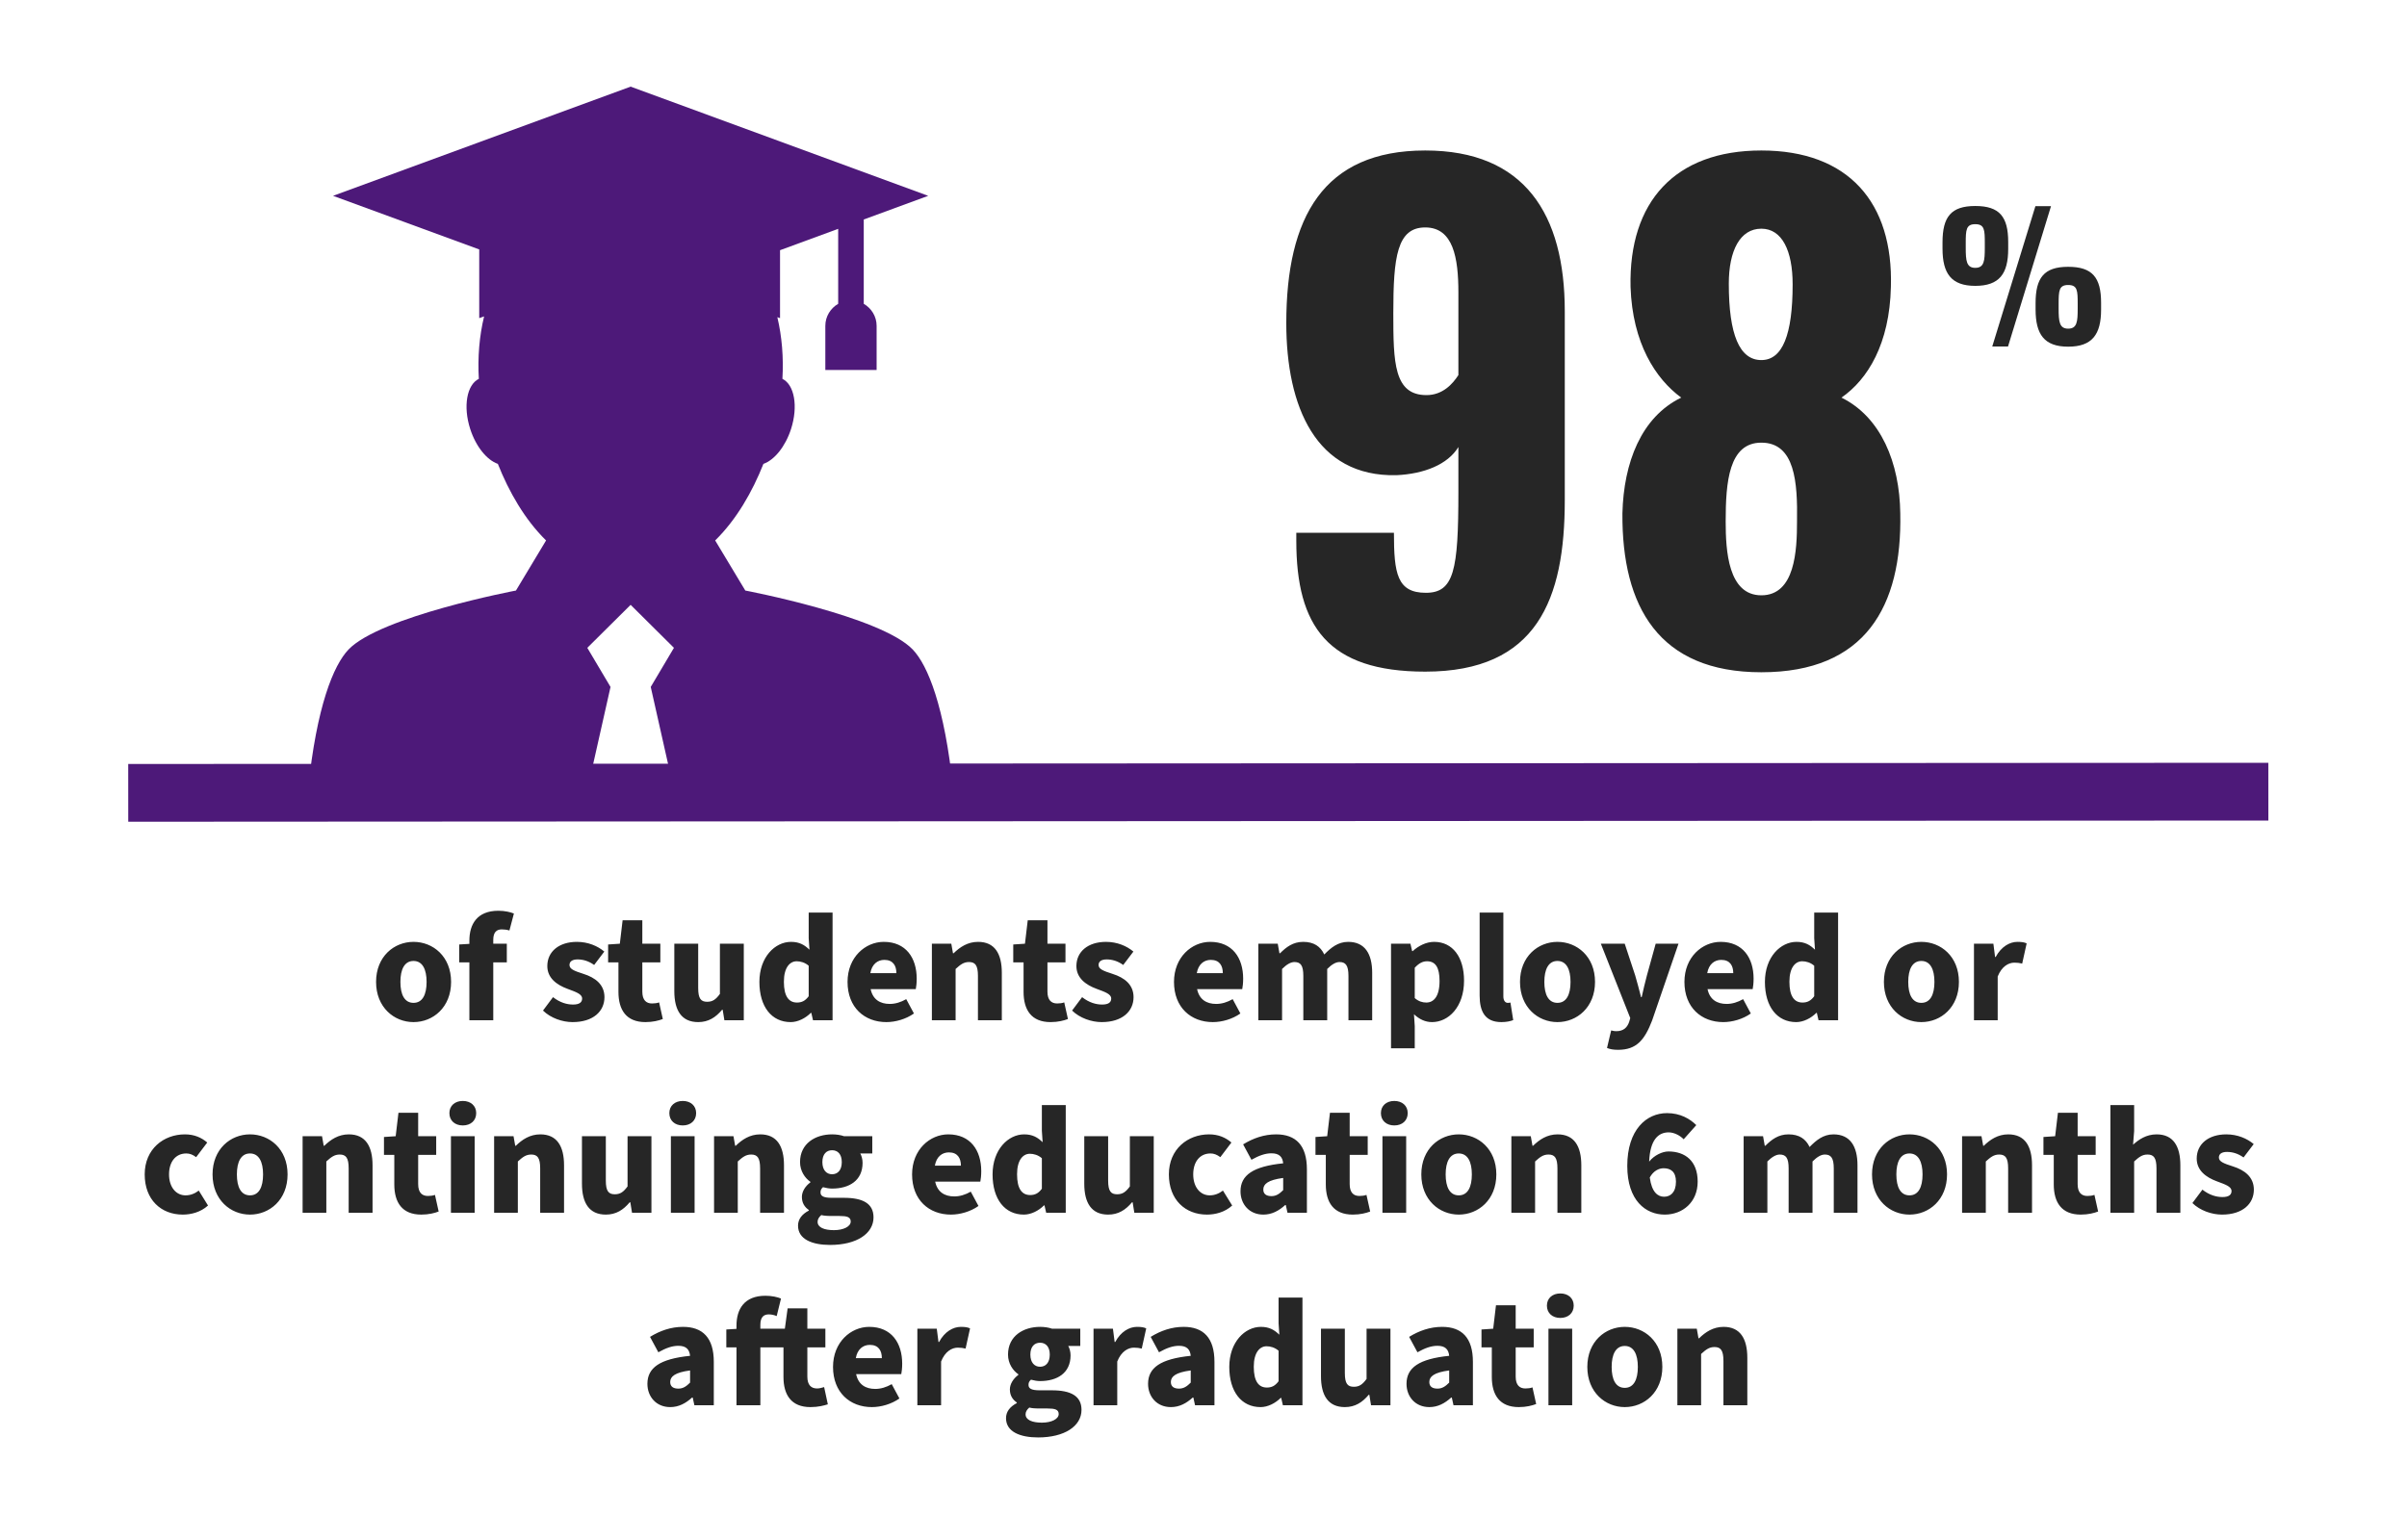 <svg width="250" height="160" viewBox="0 0 250 160" fill="none" xmlns="http://www.w3.org/2000/svg">
<g clip-path="url(#clip0_27_557)">
<path d="M42.948 106.192C40.932 106.192 39.06 104.656 39.06 102.016C39.06 99.376 40.932 97.856 42.948 97.856C44.98 97.856 46.852 99.376 46.852 102.016C46.852 104.656 44.98 106.192 42.948 106.192ZM42.948 104.192C43.876 104.192 44.308 103.344 44.308 102.016C44.308 100.704 43.876 99.84 42.948 99.84C42.02 99.84 41.588 100.704 41.588 102.016C41.588 103.344 42.02 104.192 42.948 104.192ZM48.752 106V99.984H47.696V98.128L48.752 98.064V97.728C48.752 96.048 49.536 94.624 51.76 94.624C52.448 94.624 53.024 94.768 53.376 94.912L52.912 96.672C52.64 96.592 52.384 96.56 52.112 96.56C51.568 96.56 51.232 96.864 51.232 97.648V98.048H52.64V99.984H51.232V106H48.752ZM59.47 106.192C58.414 106.192 57.198 105.776 56.398 104.992L57.438 103.6C58.174 104.176 58.894 104.368 59.518 104.368C60.19 104.368 60.462 104.128 60.462 103.744C60.462 103.264 59.79 103.056 58.942 102.736C57.806 102.32 56.846 101.6 56.846 100.368C56.846 98.864 58.062 97.856 59.918 97.856C61.086 97.856 62.078 98.288 62.766 98.864L61.71 100.256C61.134 99.84 60.542 99.68 59.998 99.68C59.422 99.68 59.15 99.904 59.15 100.256C59.15 100.672 59.598 100.864 60.606 101.184C61.822 101.568 62.782 102.288 62.782 103.6C62.782 105.056 61.63 106.192 59.47 106.192ZM67.034 106.192C65.05 106.192 64.234 104.928 64.234 103.056V99.984H63.162V98.128L64.378 98.048L64.666 95.616H66.714V98.048H68.586V99.984H66.714V103.024C66.714 103.92 67.13 104.256 67.722 104.256C67.978 104.256 68.25 104.224 68.458 104.144L68.842 105.872C68.426 106.032 67.818 106.192 67.034 106.192ZM72.517 106.192C70.773 106.192 70.037 104.96 70.037 102.976V98.048H72.517V102.656C72.517 103.76 72.805 104.08 73.445 104.08C74.005 104.08 74.341 103.856 74.773 103.264V98.048H77.253V106H75.237L75.061 104.912H74.997C74.341 105.696 73.589 106.192 72.517 106.192ZM82.122 106.192C80.154 106.192 78.874 104.608 78.874 102.016C78.874 99.424 80.506 97.856 82.154 97.856C83.034 97.856 83.562 98.176 84.074 98.672L83.994 97.488V94.816H86.474V106H84.442L84.266 105.232H84.218C83.658 105.792 82.874 106.192 82.122 106.192ZM82.778 104.16C83.258 104.16 83.626 104 83.994 103.504V100.336C83.61 100 83.146 99.872 82.746 99.872C82.042 99.872 81.418 100.512 81.418 102C81.418 103.52 81.93 104.16 82.778 104.16ZM92.061 106.192C89.789 106.192 88.029 104.672 88.029 102.016C88.029 99.44 89.885 97.856 91.789 97.856C94.093 97.856 95.213 99.52 95.213 101.68C95.213 102.128 95.165 102.544 95.117 102.768H90.429C90.653 103.84 91.405 104.304 92.413 104.304C92.989 104.304 93.565 104.128 94.125 103.808L94.925 105.296C94.093 105.888 93.005 106.192 92.061 106.192ZM90.397 101.104H93.101C93.101 100.32 92.749 99.728 91.853 99.728C91.149 99.728 90.557 100.176 90.397 101.104ZM96.789 106V98.048H98.805L98.981 99.04H99.045C99.701 98.4 100.501 97.856 101.589 97.856C103.317 97.856 104.053 99.088 104.053 101.072V106H101.573V101.392C101.573 100.288 101.285 99.952 100.645 99.952C100.085 99.952 99.749 100.224 99.253 100.672V106H96.789ZM109.112 106.192C107.128 106.192 106.312 104.928 106.312 103.056V99.984H105.24V98.128L106.456 98.048L106.744 95.616H108.792V98.048H110.664V99.984H108.792V103.024C108.792 103.92 109.208 104.256 109.8 104.256C110.056 104.256 110.328 104.224 110.536 104.144L110.92 105.872C110.504 106.032 109.896 106.192 109.112 106.192ZM114.423 106.192C113.367 106.192 112.151 105.776 111.351 104.992L112.391 103.6C113.127 104.176 113.847 104.368 114.471 104.368C115.143 104.368 115.415 104.128 115.415 103.744C115.415 103.264 114.743 103.056 113.895 102.736C112.759 102.32 111.799 101.6 111.799 100.368C111.799 98.864 113.015 97.856 114.871 97.856C116.039 97.856 117.031 98.288 117.719 98.864L116.663 100.256C116.087 99.84 115.495 99.68 114.951 99.68C114.375 99.68 114.103 99.904 114.103 100.256C114.103 100.672 114.551 100.864 115.559 101.184C116.775 101.568 117.735 102.288 117.735 103.6C117.735 105.056 116.583 106.192 114.423 106.192ZM125.967 106.192C123.695 106.192 121.935 104.672 121.935 102.016C121.935 99.44 123.791 97.856 125.695 97.856C127.999 97.856 129.119 99.52 129.119 101.68C129.119 102.128 129.071 102.544 129.023 102.768H124.335C124.559 103.84 125.311 104.304 126.319 104.304C126.895 104.304 127.471 104.128 128.031 103.808L128.831 105.296C127.999 105.888 126.911 106.192 125.967 106.192ZM124.303 101.104H127.007C127.007 100.32 126.655 99.728 125.759 99.728C125.055 99.728 124.463 100.176 124.303 101.104ZM130.696 106V98.048H132.712L132.888 99.04H132.952C133.592 98.4 134.296 97.856 135.352 97.856C136.456 97.856 137.144 98.32 137.544 99.168C138.232 98.464 138.968 97.856 140.024 97.856C141.752 97.856 142.52 99.088 142.52 101.072V106H140.056V101.392C140.056 100.288 139.752 99.952 139.128 99.952C138.744 99.952 138.328 100.192 137.848 100.672V106H135.368V101.392C135.368 100.288 135.08 99.952 134.44 99.952C134.072 99.952 133.64 100.192 133.16 100.672V106H130.696ZM144.477 108.912V98.048H146.493L146.669 98.816H146.733C147.341 98.256 148.141 97.856 148.957 97.856C150.877 97.856 152.061 99.44 152.061 101.888C152.061 104.624 150.445 106.192 148.733 106.192C148.045 106.192 147.421 105.904 146.861 105.376L146.941 106.608V108.912H144.477ZM148.141 104.16C148.909 104.16 149.517 103.536 149.517 101.92C149.517 100.528 149.101 99.872 148.221 99.872C147.757 99.872 147.373 100.08 146.941 100.544V103.696C147.341 104.048 147.757 104.16 148.141 104.16ZM155.936 106.192C154.24 106.192 153.68 105.088 153.68 103.424V94.816H156.144V103.52C156.144 104.032 156.4 104.192 156.592 104.192C156.688 104.192 156.752 104.192 156.88 104.16L157.168 105.984C156.896 106.096 156.48 106.192 155.936 106.192ZM161.761 106.192C159.745 106.192 157.873 104.656 157.873 102.016C157.873 99.376 159.745 97.856 161.761 97.856C163.793 97.856 165.665 99.376 165.665 102.016C165.665 104.656 163.793 106.192 161.761 106.192ZM161.761 104.192C162.689 104.192 163.121 103.344 163.121 102.016C163.121 100.704 162.689 99.84 161.761 99.84C160.833 99.84 160.401 100.704 160.401 102.016C160.401 103.344 160.833 104.192 161.761 104.192ZM168.062 109.072C167.55 109.072 167.23 109.008 166.91 108.88L167.342 107.056C167.598 107.12 167.71 107.136 167.87 107.136C168.638 107.136 169.022 106.736 169.214 106.16L169.326 105.776L166.27 98.048H168.75L169.838 101.344C170.062 102.08 170.238 102.816 170.446 103.6H170.51C170.686 102.848 170.846 102.096 171.054 101.344L171.966 98.048H174.334L171.598 106.016C170.814 108.064 169.966 109.072 168.062 109.072ZM178.983 106.192C176.711 106.192 174.951 104.672 174.951 102.016C174.951 99.44 176.807 97.856 178.711 97.856C181.015 97.856 182.135 99.52 182.135 101.68C182.135 102.128 182.087 102.544 182.039 102.768H177.351C177.575 103.84 178.327 104.304 179.335 104.304C179.911 104.304 180.487 104.128 181.047 103.808L181.847 105.296C181.015 105.888 179.927 106.192 178.983 106.192ZM177.319 101.104H180.023C180.023 100.32 179.671 99.728 178.775 99.728C178.071 99.728 177.479 100.176 177.319 101.104ZM186.559 106.192C184.591 106.192 183.311 104.608 183.311 102.016C183.311 99.424 184.943 97.856 186.591 97.856C187.471 97.856 187.999 98.176 188.511 98.672L188.431 97.488V94.816H190.911V106H188.879L188.703 105.232H188.655C188.095 105.792 187.311 106.192 186.559 106.192ZM187.215 104.16C187.695 104.16 188.063 104 188.431 103.504V100.336C188.047 100 187.583 99.872 187.183 99.872C186.479 99.872 185.855 100.512 185.855 102C185.855 103.52 186.367 104.16 187.215 104.16ZM199.557 106.192C197.541 106.192 195.669 104.656 195.669 102.016C195.669 99.376 197.541 97.856 199.557 97.856C201.589 97.856 203.461 99.376 203.461 102.016C203.461 104.656 201.589 106.192 199.557 106.192ZM199.557 104.192C200.485 104.192 200.917 103.344 200.917 102.016C200.917 100.704 200.485 99.84 199.557 99.84C198.629 99.84 198.197 100.704 198.197 102.016C198.197 103.344 198.629 104.192 199.557 104.192ZM205.024 106V98.048H207.04L207.216 99.424H207.28C207.856 98.352 208.736 97.856 209.536 97.856C210 97.856 210.272 97.904 210.496 98.016L210.032 100.112C209.744 100.048 209.568 100.016 209.216 100.016C208.624 100.016 207.904 100.4 207.488 101.456V106H205.024ZM18.981 126.192C16.741 126.192 15.029 124.656 15.029 122.016C15.029 119.376 16.997 117.856 19.205 117.856C20.181 117.856 20.933 118.192 21.525 118.704L20.373 120.224C20.005 119.952 19.701 119.84 19.349 119.84C18.245 119.84 17.557 120.704 17.557 122.016C17.557 123.344 18.293 124.192 19.269 124.192C19.797 124.192 20.245 124 20.645 123.696L21.605 125.248C20.837 125.952 19.829 126.192 18.981 126.192ZM25.964 126.192C23.948 126.192 22.076 124.656 22.076 122.016C22.076 119.376 23.948 117.856 25.964 117.856C27.996 117.856 29.868 119.376 29.868 122.016C29.868 124.656 27.996 126.192 25.964 126.192ZM25.964 124.192C26.892 124.192 27.324 123.344 27.324 122.016C27.324 120.704 26.892 119.84 25.964 119.84C25.036 119.84 24.604 120.704 24.604 122.016C24.604 123.344 25.036 124.192 25.964 124.192ZM31.43 126V118.048H33.446L33.622 119.04H33.686C34.342 118.4 35.142 117.856 36.23 117.856C37.958 117.856 38.694 119.088 38.694 121.072V126H36.214V121.392C36.214 120.288 35.926 119.952 35.286 119.952C34.726 119.952 34.39 120.224 33.894 120.672V126H31.43ZM43.753 126.192C41.769 126.192 40.953 124.928 40.953 123.056V119.984H39.881V118.128L41.097 118.048L41.385 115.616H43.433V118.048H45.305V119.984H43.433V123.024C43.433 123.92 43.849 124.256 44.441 124.256C44.697 124.256 44.969 124.224 45.177 124.144L45.561 125.872C45.145 126.032 44.537 126.192 43.753 126.192ZM46.836 126V118.048H49.3V126H46.836ZM48.068 116.928C47.252 116.928 46.676 116.432 46.676 115.648C46.676 114.88 47.252 114.384 48.068 114.384C48.884 114.384 49.46 114.88 49.46 115.648C49.46 116.432 48.884 116.928 48.068 116.928ZM51.321 126V118.048H53.337L53.513 119.04H53.577C54.233 118.4 55.032 117.856 56.12 117.856C57.849 117.856 58.584 119.088 58.584 121.072V126H56.105V121.392C56.105 120.288 55.816 119.952 55.176 119.952C54.617 119.952 54.281 120.224 53.785 120.672V126H51.321ZM62.924 126.192C61.18 126.192 60.444 124.96 60.444 122.976V118.048H62.924V122.656C62.924 123.76 63.212 124.08 63.852 124.08C64.412 124.08 64.748 123.856 65.18 123.264V118.048H67.66V126H65.644L65.468 124.912H65.404C64.748 125.696 63.996 126.192 62.924 126.192ZM69.68 126V118.048H72.144V126H69.68ZM70.912 116.928C70.096 116.928 69.52 116.432 69.52 115.648C69.52 114.88 70.096 114.384 70.912 114.384C71.728 114.384 72.304 114.88 72.304 115.648C72.304 116.432 71.728 116.928 70.912 116.928ZM74.164 126V118.048H76.18L76.356 119.04H76.42C77.076 118.4 77.876 117.856 78.964 117.856C80.692 117.856 81.428 119.088 81.428 121.072V126H78.948V121.392C78.948 120.288 78.66 119.952 78.02 119.952C77.46 119.952 77.124 120.224 76.628 120.672V126H74.164ZM86.215 129.344C84.375 129.344 82.887 128.768 82.887 127.344C82.887 126.688 83.271 126.16 84.007 125.776V125.712C83.591 125.424 83.287 125.008 83.287 124.352C83.287 123.792 83.655 123.216 84.167 122.848V122.784C83.607 122.4 83.095 121.664 83.095 120.736C83.095 118.8 84.695 117.856 86.423 117.856C86.871 117.856 87.303 117.92 87.671 118.048H90.599V119.84H89.351C89.479 120.064 89.591 120.432 89.591 120.816C89.591 122.672 88.183 123.488 86.423 123.488C86.151 123.488 85.831 123.44 85.479 123.344C85.303 123.504 85.223 123.632 85.223 123.888C85.223 124.272 85.543 124.448 86.391 124.448H87.655C89.623 124.448 90.727 125.04 90.727 126.48C90.727 128.16 88.983 129.344 86.215 129.344ZM86.423 122C87.015 122 87.431 121.568 87.431 120.736C87.431 119.92 87.015 119.504 86.423 119.504C85.831 119.504 85.415 119.92 85.415 120.736C85.415 121.568 85.847 122 86.423 122ZM86.615 127.808C87.623 127.808 88.359 127.424 88.359 126.912C88.359 126.432 87.943 126.336 87.191 126.336H86.423C85.847 126.336 85.543 126.304 85.303 126.24C85.047 126.464 84.919 126.688 84.919 126.944C84.919 127.52 85.591 127.808 86.615 127.808ZM98.764 126.192C96.492 126.192 94.732 124.672 94.732 122.016C94.732 119.44 96.588 117.856 98.492 117.856C100.796 117.856 101.916 119.52 101.916 121.68C101.916 122.128 101.868 122.544 101.82 122.768H97.132C97.356 123.84 98.108 124.304 99.116 124.304C99.692 124.304 100.268 124.128 100.828 123.808L101.628 125.296C100.796 125.888 99.708 126.192 98.764 126.192ZM97.1 121.104H99.804C99.804 120.32 99.452 119.728 98.556 119.728C97.852 119.728 97.26 120.176 97.1 121.104ZM106.34 126.192C104.372 126.192 103.092 124.608 103.092 122.016C103.092 119.424 104.724 117.856 106.372 117.856C107.252 117.856 107.78 118.176 108.292 118.672L108.212 117.488V114.816H110.692V126H108.66L108.484 125.232H108.436C107.876 125.792 107.092 126.192 106.34 126.192ZM106.996 124.16C107.476 124.16 107.844 124 108.212 123.504V120.336C107.828 120 107.364 119.872 106.964 119.872C106.26 119.872 105.636 120.512 105.636 122C105.636 123.52 106.148 124.16 106.996 124.16ZM115.096 126.192C113.352 126.192 112.616 124.96 112.616 122.976V118.048H115.096V122.656C115.096 123.76 115.384 124.08 116.024 124.08C116.584 124.08 116.92 123.856 117.352 123.264V118.048H119.832V126H117.816L117.64 124.912H117.576C116.92 125.696 116.168 126.192 115.096 126.192ZM125.356 126.192C123.116 126.192 121.404 124.656 121.404 122.016C121.404 119.376 123.372 117.856 125.58 117.856C126.556 117.856 127.308 118.192 127.9 118.704L126.748 120.224C126.38 119.952 126.076 119.84 125.724 119.84C124.62 119.84 123.932 120.704 123.932 122.016C123.932 123.344 124.668 124.192 125.644 124.192C126.172 124.192 126.62 124 127.02 123.696L127.98 125.248C127.212 125.952 126.204 126.192 125.356 126.192ZM131.212 126.192C129.756 126.192 128.844 125.104 128.844 123.776C128.844 122.096 130.14 121.184 133.276 120.864C133.212 120.208 132.876 119.824 132.06 119.824C131.42 119.824 130.78 120.048 129.98 120.496L129.116 118.896C130.156 118.256 131.292 117.856 132.54 117.856C134.588 117.856 135.74 118.992 135.74 121.488V126H133.724L133.548 125.2H133.484C132.828 125.792 132.108 126.192 131.212 126.192ZM132.06 124.272C132.556 124.272 132.891 124.032 133.276 123.648V122.384C131.692 122.592 131.212 123.024 131.212 123.584C131.212 124.048 131.516 124.272 132.06 124.272ZM140.503 126.192C138.519 126.192 137.703 124.928 137.703 123.056V119.984H136.631V118.128L137.847 118.048L138.135 115.616H140.183V118.048H142.055V119.984H140.183V123.024C140.183 123.92 140.599 124.256 141.191 124.256C141.447 124.256 141.719 124.224 141.927 124.144L142.311 125.872C141.895 126.032 141.287 126.192 140.503 126.192ZM143.586 126V118.048H146.05V126H143.586ZM144.818 116.928C144.002 116.928 143.426 116.432 143.426 115.648C143.426 114.88 144.002 114.384 144.818 114.384C145.634 114.384 146.21 114.88 146.21 115.648C146.21 116.432 145.634 116.928 144.818 116.928ZM151.511 126.192C149.495 126.192 147.623 124.656 147.623 122.016C147.623 119.376 149.495 117.856 151.511 117.856C153.543 117.856 155.415 119.376 155.415 122.016C155.415 124.656 153.543 126.192 151.511 126.192ZM151.511 124.192C152.439 124.192 152.871 123.344 152.871 122.016C152.871 120.704 152.439 119.84 151.511 119.84C150.583 119.84 150.151 120.704 150.151 122.016C150.151 123.344 150.583 124.192 151.511 124.192ZM156.977 126V118.048H158.993L159.169 119.04H159.233C159.889 118.4 160.689 117.856 161.777 117.856C163.505 117.856 164.241 119.088 164.241 121.072V126H161.761V121.392C161.761 120.288 161.473 119.952 160.833 119.952C160.273 119.952 159.937 120.224 159.441 120.672V126H156.977ZM172.791 121.376C172.279 121.376 171.719 121.664 171.351 122.336C171.559 123.888 172.199 124.336 172.839 124.336C173.495 124.336 174.071 123.888 174.071 122.768C174.071 121.728 173.511 121.376 172.791 121.376ZM172.903 126.192C170.935 126.192 169.015 124.736 169.015 121.136C169.015 117.376 170.999 115.648 173.143 115.648C174.519 115.648 175.527 116.24 176.183 116.896L174.871 118.368C174.535 118 173.895 117.648 173.319 117.648C172.231 117.648 171.383 118.416 171.287 120.688C171.815 120.016 172.679 119.632 173.287 119.632C175.015 119.632 176.327 120.608 176.327 122.768C176.327 124.912 174.759 126.192 172.903 126.192ZM181.102 126V118.048H183.118L183.294 119.04H183.358C183.998 118.4 184.702 117.856 185.758 117.856C186.862 117.856 187.55 118.32 187.95 119.168C188.638 118.464 189.374 117.856 190.43 117.856C192.158 117.856 192.926 119.088 192.926 121.072V126H190.462V121.392C190.462 120.288 190.158 119.952 189.534 119.952C189.15 119.952 188.734 120.192 188.254 120.672V126H185.774V121.392C185.774 120.288 185.486 119.952 184.846 119.952C184.478 119.952 184.046 120.192 183.566 120.672V126H181.102ZM198.323 126.192C196.307 126.192 194.435 124.656 194.435 122.016C194.435 119.376 196.307 117.856 198.323 117.856C200.355 117.856 202.227 119.376 202.227 122.016C202.227 124.656 200.355 126.192 198.323 126.192ZM198.323 124.192C199.251 124.192 199.683 123.344 199.683 122.016C199.683 120.704 199.251 119.84 198.323 119.84C197.395 119.84 196.963 120.704 196.963 122.016C196.963 123.344 197.395 124.192 198.323 124.192ZM203.789 126V118.048H205.805L205.981 119.04H206.045C206.701 118.4 207.501 117.856 208.589 117.856C210.317 117.856 211.053 119.088 211.053 121.072V126H208.573V121.392C208.573 120.288 208.285 119.952 207.645 119.952C207.085 119.952 206.749 120.224 206.253 120.672V126H203.789ZM216.112 126.192C214.128 126.192 213.312 124.928 213.312 123.056V119.984H212.24V118.128L213.456 118.048L213.744 115.616H215.792V118.048H217.664V119.984H215.792V123.024C215.792 123.92 216.208 124.256 216.8 124.256C217.056 124.256 217.328 124.224 217.536 124.144L217.92 125.872C217.504 126.032 216.896 126.192 216.112 126.192ZM219.196 126V114.816H221.66V117.504L221.548 118.928C222.14 118.4 222.908 117.856 223.996 117.856C225.724 117.856 226.46 119.088 226.46 121.072V126H223.98V121.392C223.98 120.288 223.692 119.952 223.052 119.952C222.492 119.952 222.156 120.224 221.66 120.672V126H219.196ZM230.783 126.192C229.727 126.192 228.511 125.776 227.711 124.992L228.751 123.6C229.487 124.176 230.207 124.368 230.831 124.368C231.503 124.368 231.775 124.128 231.775 123.744C231.775 123.264 231.103 123.056 230.255 122.736C229.119 122.32 228.159 121.6 228.159 120.368C228.159 118.864 229.375 117.856 231.231 117.856C232.399 117.856 233.391 118.288 234.079 118.864L233.023 120.256C232.447 119.84 231.855 119.68 231.311 119.68C230.735 119.68 230.463 119.904 230.463 120.256C230.463 120.672 230.911 120.864 231.919 121.184C233.135 121.568 234.095 122.288 234.095 123.6C234.095 125.056 232.943 126.192 230.783 126.192ZM69.61 146.192C68.154 146.192 67.242 145.104 67.242 143.776C67.242 142.096 68.538 141.184 71.674 140.864C71.61 140.208 71.274 139.824 70.458 139.824C69.818 139.824 69.178 140.048 68.378 140.496L67.514 138.896C68.554 138.256 69.69 137.856 70.938 137.856C72.986 137.856 74.138 138.992 74.138 141.488V146H72.122L71.946 145.2H71.882C71.226 145.792 70.506 146.192 69.61 146.192ZM70.458 144.272C70.954 144.272 71.29 144.032 71.674 143.648V142.384C70.09 142.592 69.61 143.024 69.61 143.584C69.61 144.048 69.914 144.272 70.458 144.272ZM76.494 146V139.984H75.438V138.128L76.494 138.064V137.728C76.494 136.048 77.278 134.624 79.502 134.624C80.19 134.624 80.766 134.768 81.118 134.912L80.67 136.736C80.414 136.624 80.126 136.56 79.854 136.56C79.31 136.56 78.974 136.848 78.974 137.648V138.048H81.518L81.806 135.936H83.854V138.048H85.726V139.984H83.854V143.024C83.854 143.92 84.27 144.256 84.862 144.256C85.118 144.256 85.39 144.176 85.598 144.112L85.982 145.904C85.566 146.032 84.99 146.192 84.174 146.192C82.19 146.192 81.374 144.928 81.374 143.056V139.984H78.974V146H76.494ZM90.553 146.192C88.281 146.192 86.521 144.672 86.521 142.016C86.521 139.44 88.377 137.856 90.281 137.856C92.585 137.856 93.705 139.52 93.705 141.68C93.705 142.128 93.657 142.544 93.609 142.768H88.921C89.145 143.84 89.897 144.304 90.905 144.304C91.481 144.304 92.057 144.128 92.617 143.808L93.417 145.296C92.585 145.888 91.497 146.192 90.553 146.192ZM88.889 141.104H91.593C91.593 140.32 91.241 139.728 90.345 139.728C89.641 139.728 89.049 140.176 88.889 141.104ZM95.281 146V138.048H97.297L97.473 139.424H97.537C98.113 138.352 98.993 137.856 99.793 137.856C100.257 137.856 100.529 137.904 100.753 138.016L100.289 140.112C100.001 140.048 99.825 140.016 99.473 140.016C98.881 140.016 98.161 140.4 97.745 141.456V146H95.281ZM107.817 149.344C105.977 149.344 104.489 148.768 104.489 147.344C104.489 146.688 104.873 146.16 105.609 145.776V145.712C105.193 145.424 104.889 145.008 104.889 144.352C104.889 143.792 105.257 143.216 105.769 142.848V142.784C105.209 142.4 104.697 141.664 104.697 140.736C104.697 138.8 106.297 137.856 108.025 137.856C108.473 137.856 108.905 137.92 109.273 138.048H112.201V139.84H110.953C111.081 140.064 111.193 140.432 111.193 140.816C111.193 142.672 109.785 143.488 108.025 143.488C107.753 143.488 107.433 143.44 107.081 143.344C106.905 143.504 106.825 143.632 106.825 143.888C106.825 144.272 107.145 144.448 107.993 144.448H109.257C111.225 144.448 112.329 145.04 112.329 146.48C112.329 148.16 110.585 149.344 107.817 149.344ZM108.025 142C108.617 142 109.033 141.568 109.033 140.736C109.033 139.92 108.617 139.504 108.025 139.504C107.433 139.504 107.017 139.92 107.017 140.736C107.017 141.568 107.449 142 108.025 142ZM108.217 147.808C109.225 147.808 109.961 147.424 109.961 146.912C109.961 146.432 109.545 146.336 108.793 146.336H108.025C107.449 146.336 107.145 146.304 106.905 146.24C106.649 146.464 106.521 146.688 106.521 146.944C106.521 147.52 107.193 147.808 108.217 147.808ZM113.578 146V138.048H115.594L115.77 139.424H115.834C116.41 138.352 117.29 137.856 118.09 137.856C118.554 137.856 118.826 137.904 119.05 138.016L118.586 140.112C118.298 140.048 118.122 140.016 117.77 140.016C117.178 140.016 116.458 140.4 116.042 141.456V146H113.578ZM121.61 146.192C120.154 146.192 119.242 145.104 119.242 143.776C119.242 142.096 120.538 141.184 123.674 140.864C123.61 140.208 123.274 139.824 122.458 139.824C121.818 139.824 121.178 140.048 120.378 140.496L119.514 138.896C120.554 138.256 121.69 137.856 122.938 137.856C124.986 137.856 126.138 138.992 126.138 141.488V146H124.122L123.946 145.2H123.882C123.226 145.792 122.506 146.192 121.61 146.192ZM122.458 144.272C122.954 144.272 123.29 144.032 123.674 143.648V142.384C122.09 142.592 121.61 143.024 121.61 143.584C121.61 144.048 121.914 144.272 122.458 144.272ZM130.926 146.192C128.958 146.192 127.678 144.608 127.678 142.016C127.678 139.424 129.31 137.856 130.958 137.856C131.838 137.856 132.366 138.176 132.878 138.672L132.798 137.488V134.816H135.278V146H133.246L133.07 145.232H133.022C132.462 145.792 131.678 146.192 130.926 146.192ZM131.582 144.16C132.062 144.16 132.43 144 132.798 143.504V140.336C132.414 140 131.95 139.872 131.55 139.872C130.846 139.872 130.222 140.512 130.222 142C130.222 143.52 130.734 144.16 131.582 144.16ZM139.681 146.192C137.937 146.192 137.201 144.96 137.201 142.976V138.048H139.681V142.656C139.681 143.76 139.969 144.08 140.609 144.08C141.169 144.08 141.505 143.856 141.937 143.264V138.048H144.417V146H142.401L142.225 144.912H142.161C141.505 145.696 140.753 146.192 139.681 146.192ZM148.454 146.192C146.998 146.192 146.086 145.104 146.086 143.776C146.086 142.096 147.382 141.184 150.518 140.864C150.454 140.208 150.118 139.824 149.302 139.824C148.662 139.824 148.022 140.048 147.222 140.496L146.358 138.896C147.398 138.256 148.534 137.856 149.782 137.856C151.83 137.856 152.982 138.992 152.982 141.488V146H150.966L150.79 145.2H150.726C150.07 145.792 149.35 146.192 148.454 146.192ZM149.302 144.272C149.798 144.272 150.134 144.032 150.518 143.648V142.384C148.934 142.592 148.454 143.024 148.454 143.584C148.454 144.048 148.758 144.272 149.302 144.272ZM157.745 146.192C155.761 146.192 154.945 144.928 154.945 143.056V139.984H153.873V138.128L155.089 138.048L155.377 135.616H157.425V138.048H159.297V139.984H157.425V143.024C157.425 143.92 157.841 144.256 158.433 144.256C158.689 144.256 158.961 144.224 159.169 144.144L159.553 145.872C159.137 146.032 158.529 146.192 157.745 146.192ZM160.828 146V138.048H163.292V146H160.828ZM162.06 136.928C161.244 136.928 160.668 136.432 160.668 135.648C160.668 134.88 161.244 134.384 162.06 134.384C162.876 134.384 163.452 134.88 163.452 135.648C163.452 136.432 162.876 136.928 162.06 136.928ZM168.753 146.192C166.737 146.192 164.865 144.656 164.865 142.016C164.865 139.376 166.737 137.856 168.753 137.856C170.785 137.856 172.657 139.376 172.657 142.016C172.657 144.656 170.785 146.192 168.753 146.192ZM168.753 144.192C169.681 144.192 170.113 143.344 170.113 142.016C170.113 140.704 169.681 139.84 168.753 139.84C167.825 139.84 167.393 140.704 167.393 142.016C167.393 143.344 167.825 144.192 168.753 144.192ZM174.219 146V138.048H176.235L176.411 139.04H176.475C177.131 138.4 177.931 137.856 179.019 137.856C180.747 137.856 181.483 139.088 181.483 141.072V146H179.003V141.392C179.003 140.288 178.715 139.952 178.075 139.952C177.515 139.952 177.179 140.224 176.683 140.672V146H174.219Z" fill="black" fill-opacity="0.85"/>
<path fill-rule="evenodd" clip-rule="evenodd" d="M94.803 67.485C91.494 64.026 77.41 61.355 77.41 61.355L74.281 56.151C76.507 53.965 78.142 51.091 79.292 48.194C80.417 47.802 81.565 46.418 82.161 44.57C82.918 42.22 82.51 39.967 81.265 39.361C81.393 37.141 81.216 34.974 80.738 32.953C80.831 32.987 80.929 33.019 81.017 33.053V25.995L87.057 23.775V31.564C86.263 32.026 85.722 32.873 85.722 33.857V38.438H91.049V33.857C91.049 32.873 90.508 32.026 89.713 31.564V22.803L96.407 20.346L65.5 9L34.591 20.346L49.775 25.915V33.053C49.936 32.993 50.109 32.933 50.28 32.873C49.787 34.916 49.603 37.111 49.733 39.361C48.487 39.967 48.08 42.22 48.838 44.57C49.434 46.418 50.58 47.802 51.708 48.194C52.858 51.091 54.493 53.965 56.717 56.151L53.589 61.355C53.58 61.356 39.501 64.028 36.196 67.485C34.643 69.112 32.88 73.376 32 82H61.019L63.411 71.37L61 67.307L65.5 62.84L69.998 67.307L67.588 71.37L69.98 82H99C98.118 73.376 96.356 69.112 94.803 67.485" fill="#4D1979"/>
<path d="M13.319 82.375L235.599 82.25" stroke="#4D1979" stroke-width="6"/>
<path d="M205.159 29.7C202.675 29.7 201.757 28.422 201.757 25.83V25.182C201.757 22.536 202.639 21.402 205.159 21.402C207.679 21.402 208.579 22.518 208.579 25.146V25.866C208.579 28.44 207.661 29.7 205.159 29.7ZM206.923 36L211.405 21.42H213.025L208.561 36H206.923ZM205.159 27.828C206.095 27.828 206.149 27.072 206.149 25.722V25.272C206.149 23.904 206.131 23.292 205.159 23.292C204.205 23.292 204.169 23.886 204.169 25.254V25.74C204.169 27.09 204.241 27.828 205.159 27.828ZM214.807 36.018C212.323 36.018 211.423 34.74 211.423 32.148V31.5C211.423 28.872 212.287 27.72 214.807 27.72C217.327 27.72 218.227 28.836 218.227 31.464V32.166C218.227 34.758 217.291 36.018 214.807 36.018ZM214.807 34.146C215.743 34.146 215.797 33.39 215.797 32.058V31.572C215.797 30.204 215.779 29.61 214.807 29.61C213.853 29.61 213.817 30.204 213.817 31.572V32.058C213.817 33.408 213.889 34.146 214.807 34.146Z" fill="black" fill-opacity="0.85"/>
<path d="M148.029 69.78C137.889 69.78 134.639 65.035 134.639 56.195V55.35H144.779C144.779 59.575 145.104 61.59 148.094 61.59C151.019 61.59 151.474 59.25 151.474 51.125V46.445C150.369 48.265 147.899 49.24 145.039 49.37C136.654 49.565 133.599 42.22 133.599 33.575C133.599 22.59 137.434 15.635 148.029 15.635C158.364 15.635 162.524 22.265 162.524 32.34V51.97C162.524 62.24 159.664 69.78 148.029 69.78ZM148.159 41.05C149.849 41.05 150.889 39.88 151.474 38.97V30.39C151.474 26.815 150.954 23.63 148.029 23.63C145.104 23.63 144.714 26.685 144.714 32.535C144.714 37.67 144.779 41.05 148.159 41.05ZM182.94 69.845C172.28 69.845 168.445 63.02 168.51 53.335C168.64 48.07 170.46 43.325 174.62 41.31C171.955 39.36 169.55 35.655 169.355 29.805C169.16 20.965 173.97 15.635 182.94 15.635C191.975 15.635 196.655 21.03 196.395 29.805C196.265 35.72 193.99 39.425 191.26 41.31C195.355 43.325 197.305 48.07 197.37 53.335C197.565 63.02 193.73 69.845 182.94 69.845ZM182.94 37.41C185.15 37.41 186.19 34.745 186.19 29.545C186.19 26.035 185.085 23.76 182.94 23.76C180.73 23.76 179.56 26.035 179.56 29.48C179.56 34.745 180.665 37.41 182.94 37.41ZM182.94 61.85C186.45 61.85 186.645 57.17 186.645 54.18C186.71 50.15 186.45 45.99 182.94 45.99C179.56 45.99 179.235 50.085 179.235 54.18C179.235 57.235 179.495 61.85 182.94 61.85Z" fill="black" fill-opacity="0.85"/>
</g>
<defs>
<clipPath id="clip0_27_557">
<rect width="250" height="160" fill="white"/>
</clipPath>
</defs>
</svg>
